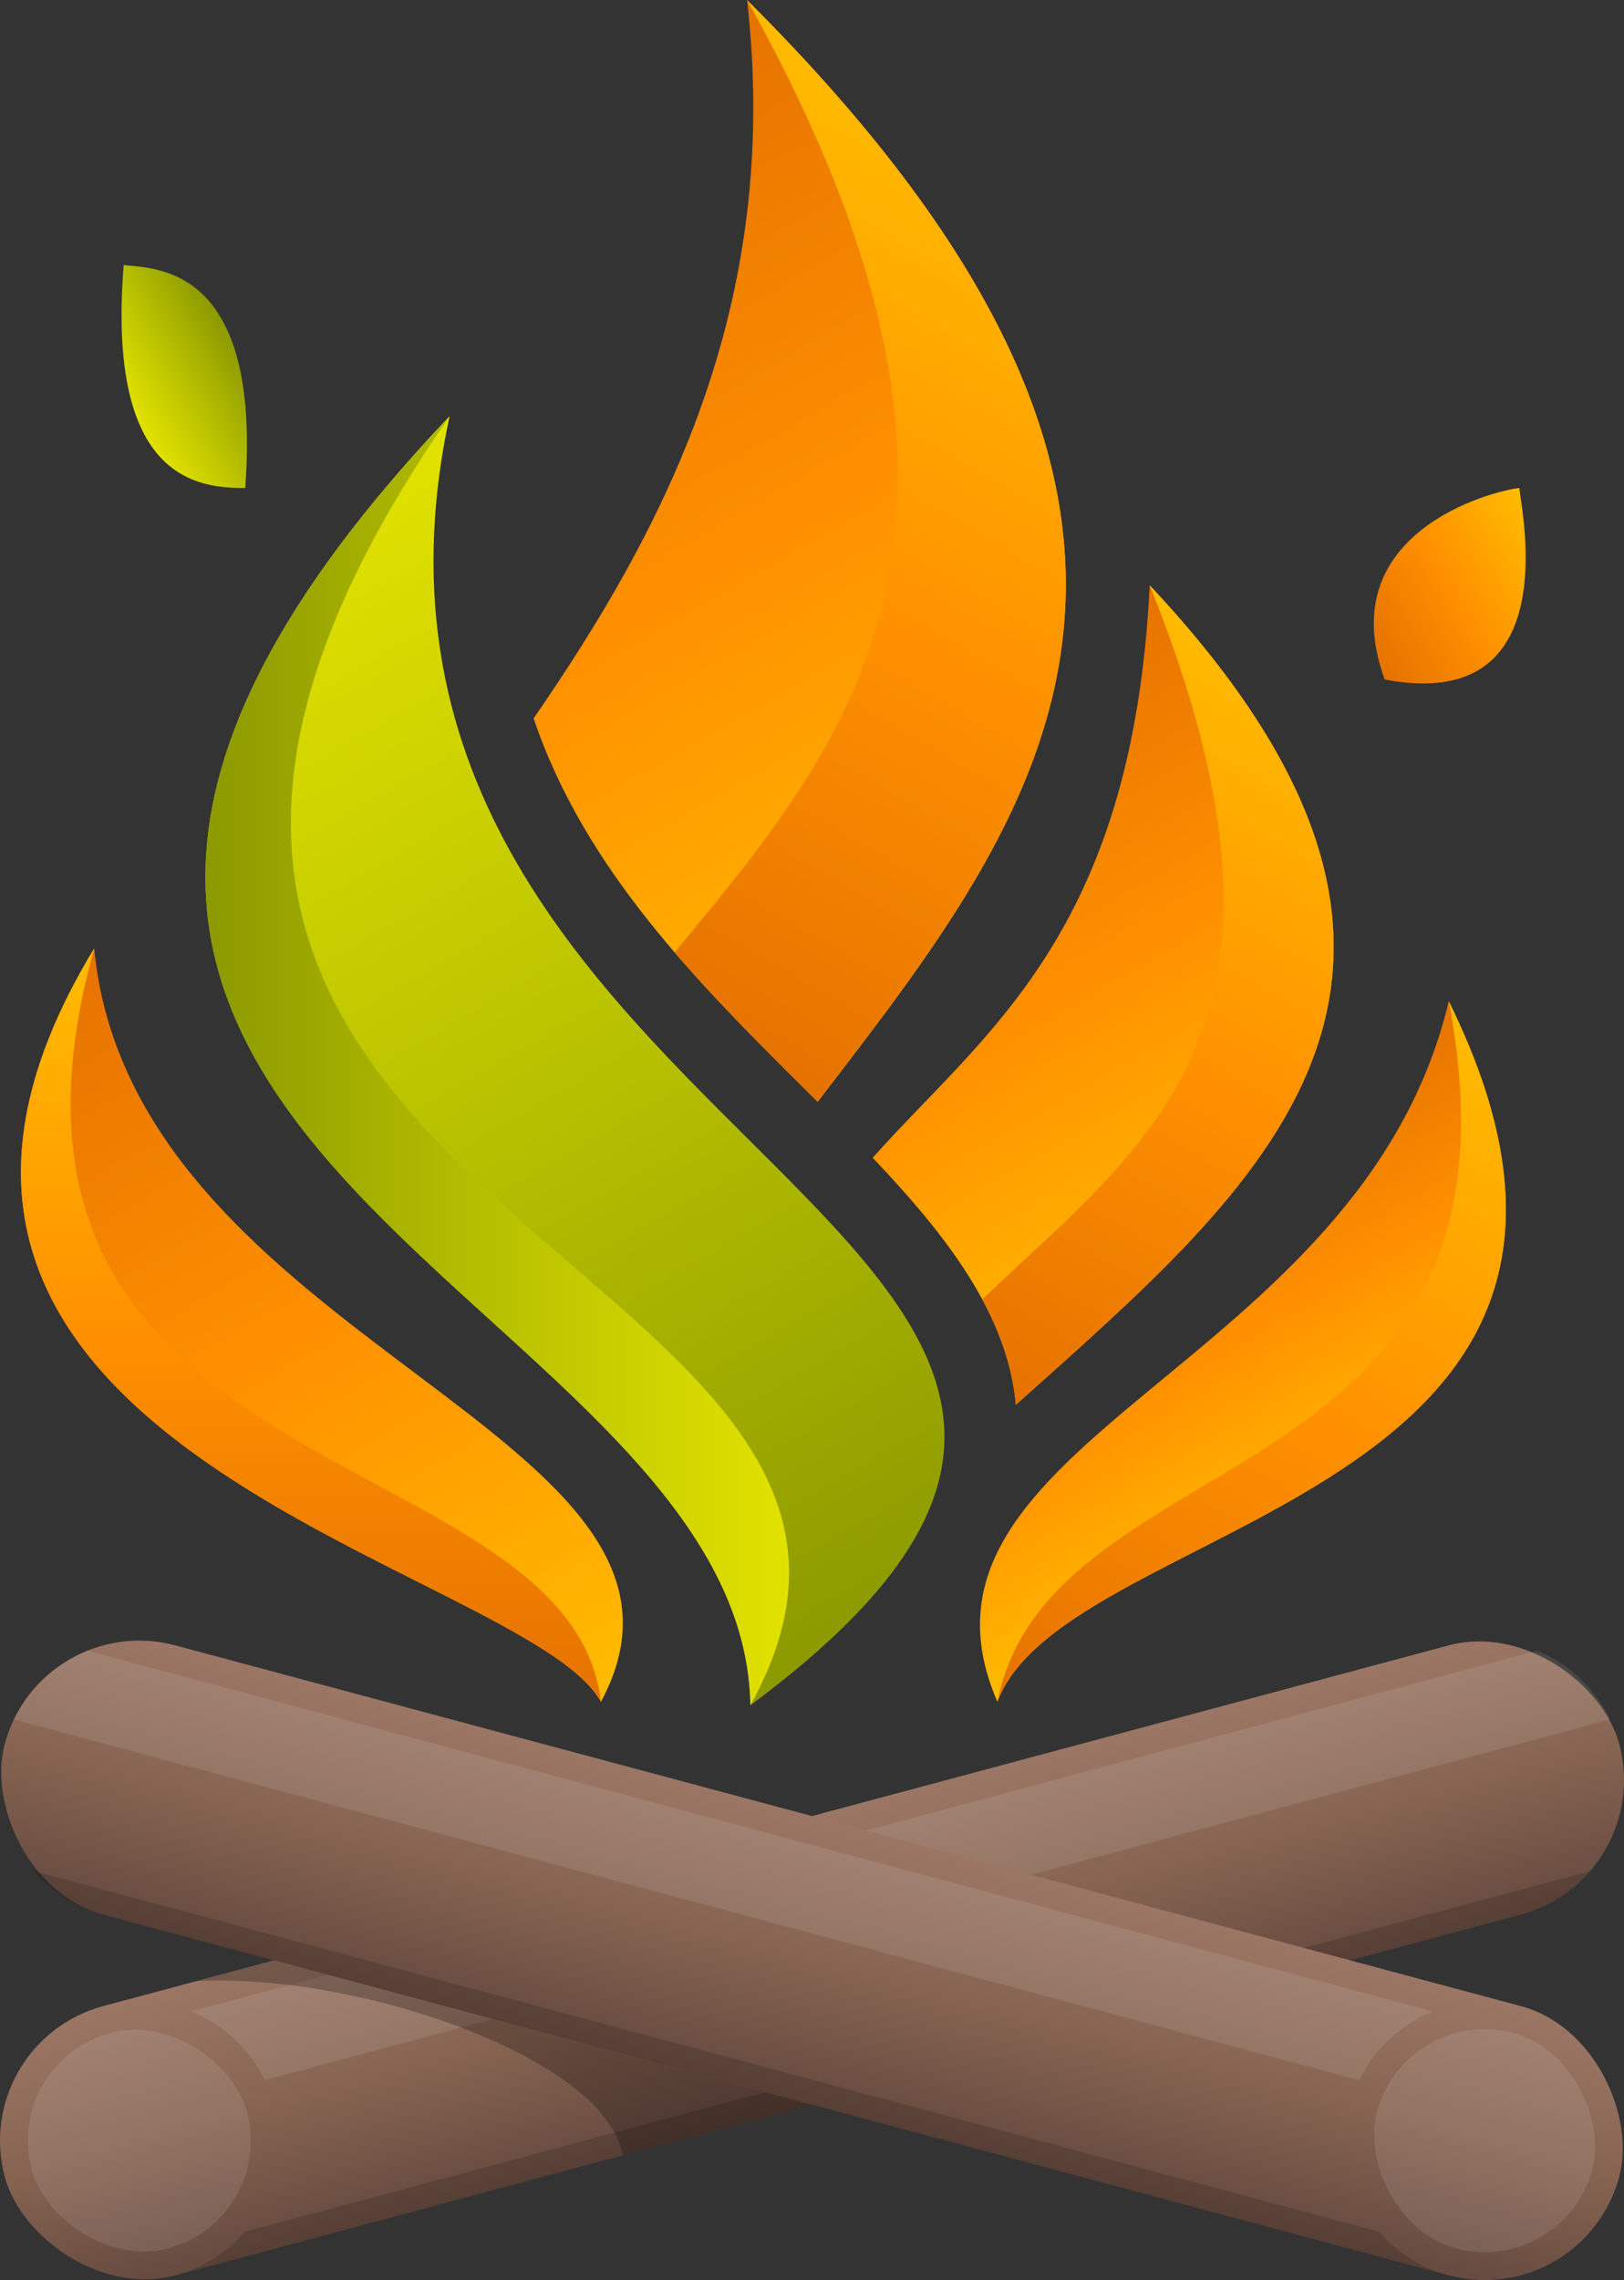 <?xml version="1.0" encoding="UTF-8"?>
<svg id="Calque_2" data-name="Calque 2" xmlns="http://www.w3.org/2000/svg" xmlns:xlink="http://www.w3.org/1999/xlink" viewBox="0 0 448.96 630">
  <rect x="0" y="0" width="448.96" height="630" fill="#333333" stroke="none"/>
  <defs>
    <style>
      .cls-1 {
        fill: url(#Dégradé_sans_nom_60-2);
      }

      .cls-1, .cls-2, .cls-3, .cls-4, .cls-5, .cls-6, .cls-7, .cls-8, .cls-9, .cls-10, .cls-11, .cls-12, .cls-13, .cls-14, .cls-15, .cls-16 {
        stroke-width: 0px;
      }

      .cls-2 {
        fill: url(#Dégradé_sans_nom_60);
      }

      .cls-3 {
        fill: url(#Dégradé_sans_nom_71-5);
      }

      .cls-4 {
        fill: #000;
      }

      .cls-5 {
        fill: url(#Dégradé_sans_nom_71-2);
      }

      .cls-6 {
        fill: url(#Dégradé_sans_nom_71-6);
      }

      .cls-7 {
        fill: url(#Dégradé_sans_nom_71-7);
      }

      .cls-8 {
        fill: url(#Dégradé_sans_nom_55);
      }

      .cls-17 {
        opacity: .15;
      }

      .cls-9 {
        fill: url(#Dégradé_sans_nom_71-3);
      }

      .cls-10 {
        fill: url(#Dégradé_sans_nom_71-4);
      }

      .cls-11 {
        fill: url(#Dégradé_sans_nom_71-8);
      }

      .cls-12 {
        fill: url(#Dégradé_sans_nom_71);
      }

      .cls-13 {
        fill: url(#Dégradé_sans_nom_55-3);
      }

      .cls-14 {
        fill: url(#Dégradé_sans_nom_55-2);
      }

      .cls-18 {
        opacity: .25;
      }

      .cls-15 {
        fill: #fff;
        opacity: .1;
      }

      .cls-16 {
        fill: url(#Dégradé_sans_nom_71-9);
      }
    </style>
    <linearGradient id="Dégradé_sans_nom_60" data-name="Dégradé sans nom 60" x1="234.44" y1="578.85" x2="214.51" y2="504.46" gradientTransform="translate(301.11 1122.96) rotate(-165)" gradientUnits="userSpaceOnUse">
      <stop offset="0" stop-color="#664a40"/>
      <stop offset=".5" stop-color="#876451"/>
      <stop offset="1" stop-color="#9b7665"/>
    </linearGradient>
    <linearGradient id="Dégradé_sans_nom_60-2" data-name="Dégradé sans nom 60" x1="214.51" y1="578.85" x2="234.44" y2="504.46" gradientTransform="translate(-132.54 76.56) rotate(-15)" xlink:href="#Dégradé_sans_nom_60"/>
    <linearGradient id="Dégradé_sans_nom_71" data-name="Dégradé sans nom 71" x1="146.76" y1="34.51" x2="283.47" y2="271.29" gradientUnits="userSpaceOnUse">
      <stop offset="0" stop-color="#e57200"/>
      <stop offset=".5" stop-color="#ff9100"/>
      <stop offset="1" stop-color="#ffbc00"/>
    </linearGradient>
    <linearGradient id="Dégradé_sans_nom_71-2" data-name="Dégradé sans nom 71" x1="155.86" y1="263.92" x2="282.81" y2="44.04" xlink:href="#Dégradé_sans_nom_71"/>
    <linearGradient id="Dégradé_sans_nom_71-3" data-name="Dégradé sans nom 71" x1="258.03" y1="196.25" x2="346.83" y2="350.06" xlink:href="#Dégradé_sans_nom_71"/>
    <linearGradient id="Dégradé_sans_nom_71-4" data-name="Dégradé sans nom 71" x1="377.67" y1="178.87" x2="428.49" y2="149.53" xlink:href="#Dégradé_sans_nom_71"/>
    <linearGradient id="Dégradé_sans_nom_55" data-name="Dégradé sans nom 55" x1="35.73" y1="112.87" x2="65.58" y2="95.63" gradientUnits="userSpaceOnUse">
      <stop offset="0" stop-color="#e2e200"/>
      <stop offset=".5" stop-color="#b8c100"/>
      <stop offset="1" stop-color="#8c9900"/>
    </linearGradient>
    <linearGradient id="Dégradé_sans_nom_71-5" data-name="Dégradé sans nom 71" x1="311.81" y1="327.84" x2="364.45" y2="419.01" xlink:href="#Dégradé_sans_nom_71"/>
    <linearGradient id="Dégradé_sans_nom_71-6" data-name="Dégradé sans nom 71" x1="301.95" y1="485.35" x2="416.97" y2="286.13" xlink:href="#Dégradé_sans_nom_71"/>
    <linearGradient id="Dégradé_sans_nom_55-2" data-name="Dégradé sans nom 55" x1="65.69" y1="148.83" x2="240.71" y2="451.97" xlink:href="#Dégradé_sans_nom_55"/>
    <linearGradient id="Dégradé_sans_nom_55-3" data-name="Dégradé sans nom 55" x1="218.13" y1="293.09" x2="56.79" y2="293.09" xlink:href="#Dégradé_sans_nom_55"/>
    <linearGradient id="Dégradé_sans_nom_71-7" data-name="Dégradé sans nom 71" x1="17.31" y1="267.09" x2="142.47" y2="483.88" xlink:href="#Dégradé_sans_nom_71"/>
    <linearGradient id="Dégradé_sans_nom_71-8" data-name="Dégradé sans nom 71" x1="85.96" y1="470.22" x2="85.96" y2="262.05" xlink:href="#Dégradé_sans_nom_71"/>
    <linearGradient id="Dégradé_sans_nom_71-9" data-name="Dégradé sans nom 71" x1="256.39" y1="374.03" x2="363.69" y2="188.19" xlink:href="#Dégradé_sans_nom_71"/>
  </defs>
  <g id="Calque_1-2" data-name="Calque 1">
    <g id="logo-symbol-normal">
      <rect class="cls-2" x="-6.55" y="503.15" width="462.06" height="77.01" rx="38.5" ry="38.5" transform="translate(581.5 1006.76) rotate(165)"/>
      <rect class="cls-15" x="7.71" y="560.68" width="61.61" height="61.61" rx="30.8" ry="30.8" transform="translate(-151.78 30.12) rotate(-15)"/>
      <path class="cls-15" d="M445.12,475.1l-371.95,99.66c-4.21-8.71-11.53-15.45-20.36-19l371.97-99.67c8.73,3.51,16.09,10.19,20.33,19Z"/>
      <g class="cls-17">
        <path class="cls-4" d="M439.6,516.97c-4.87,5.66-11.44,9.97-19.2,12.05l-371.92,99.66c7.57-2.03,14.18-6.23,19.18-12.04l371.94-99.66Z"/>
      </g>
      <g class="cls-18">
        <path class="cls-4" d="M224.48,581.52l-52.31,14c-4.72-26.93-73.73-50.6-117.95-48.1l21.49-5.76,148.77,39.86Z"/>
      </g>
      <rect class="cls-1" x="-6.55" y="503.15" width="462.06" height="77.01" rx="38.5" ry="38.5" transform="translate(147.84 -39.64) rotate(15)"/>
      <rect class="cls-15" x="379.64" y="560.68" width="61.61" height="61.61" rx="30.8" ry="30.8" transform="translate(653.81 1269.05) rotate(-165)"/>
      <path class="cls-15" d="M3.84,475.1l371.95,99.66c4.21-8.71,11.53-15.45,20.36-19L24.17,456.09c-8.73,3.51-16.09,10.19-20.33,19Z"/>
      <g class="cls-17">
        <path class="cls-4" d="M9.35,516.97c4.87,5.66,11.44,9.97,19.2,12.05l371.92,99.66c-7.57-2.03-14.18-6.23-19.18-12.04L9.35,516.97Z"/>
      </g>
      <path class="cls-12" d="M147.52,198.5c14.17,41.94,45.78,73.38,74.93,102.36,1.2,1.2,2.4,2.39,3.6,3.58,60.55-79.02,126.39-159.11-19.52-304.44,9.72,84.93-23.28,146.64-59.01,198.5Z"/>
      <path class="cls-5" d="M186.49,263.15c11.47,13.37,23.92,25.75,35.95,37.71,1.2,1.2,2.4,2.39,3.6,3.58,60.55-79.02,126.39-159.11-19.52-304.44,80.67,144.34,27.69,205.59-20.04,263.15Z"/>
      <path class="cls-9" d="M317.84,161.72c-4.75,96.47-45.72,123.49-76.58,158.19,20.63,21.67,37.33,43.39,39.59,68.24,67.34-60.41,138.77-117.97,36.99-226.43Z"/>
      <path class="cls-10" d="M382.81,187.76c-14.9-40.59,29.83-52.19,37.21-52.91.77,7.19,12.58,62.38-37.21,52.91Z"/>
      <path class="cls-8" d="M67.8,134.85c-12.89,0-38.39-2.02-33.6-61.61,8.84,1.01,38.13,0,33.6,61.61Z"/>
      <path class="cls-3" d="M400.51,276.63c-24.14,101.99-156.26,121.16-124.77,193.59,18.9-51.21,193.04-55.32,124.77-193.59Z"/>
      <path class="cls-6" d="M400.51,276.63c26.51,138.27-110.12,119.79-124.77,193.59,18.9-51.21,193.04-55.32,124.77-193.59Z"/>
      <path class="cls-14" d="M124.29,115c-43.8,203.31,254.65,228.98,83.17,356.17-2.05-116.93-273.13-155.94-83.17-356.17Z"/>
      <path class="cls-13" d="M124.29,115c-154.36,222.13,153.68,228.98,83.17,356.17-2.05-116.93-273.13-155.94-83.17-356.17Z"/>
      <path class="cls-7" d="M26.04,262.05c10.47,109.65,179.89,134.29,140.09,208.17-20.96-37.94-224.09-69.77-140.09-208.17Z"/>
      <path class="cls-11" d="M26.04,262.05c-41.9,150.38,131.37,134.64,140.09,208.17-20.96-37.94-224.09-69.77-140.09-208.17Z"/>
      <path class="cls-16" d="M317.84,161.72c48.98,121.8.35,152.84-46.29,197.3,5.04,9.33,8.38,18.96,9.3,29.13,67.34-60.41,138.77-117.97,36.99-226.43Z"/>
    </g>
  </g>
</svg>